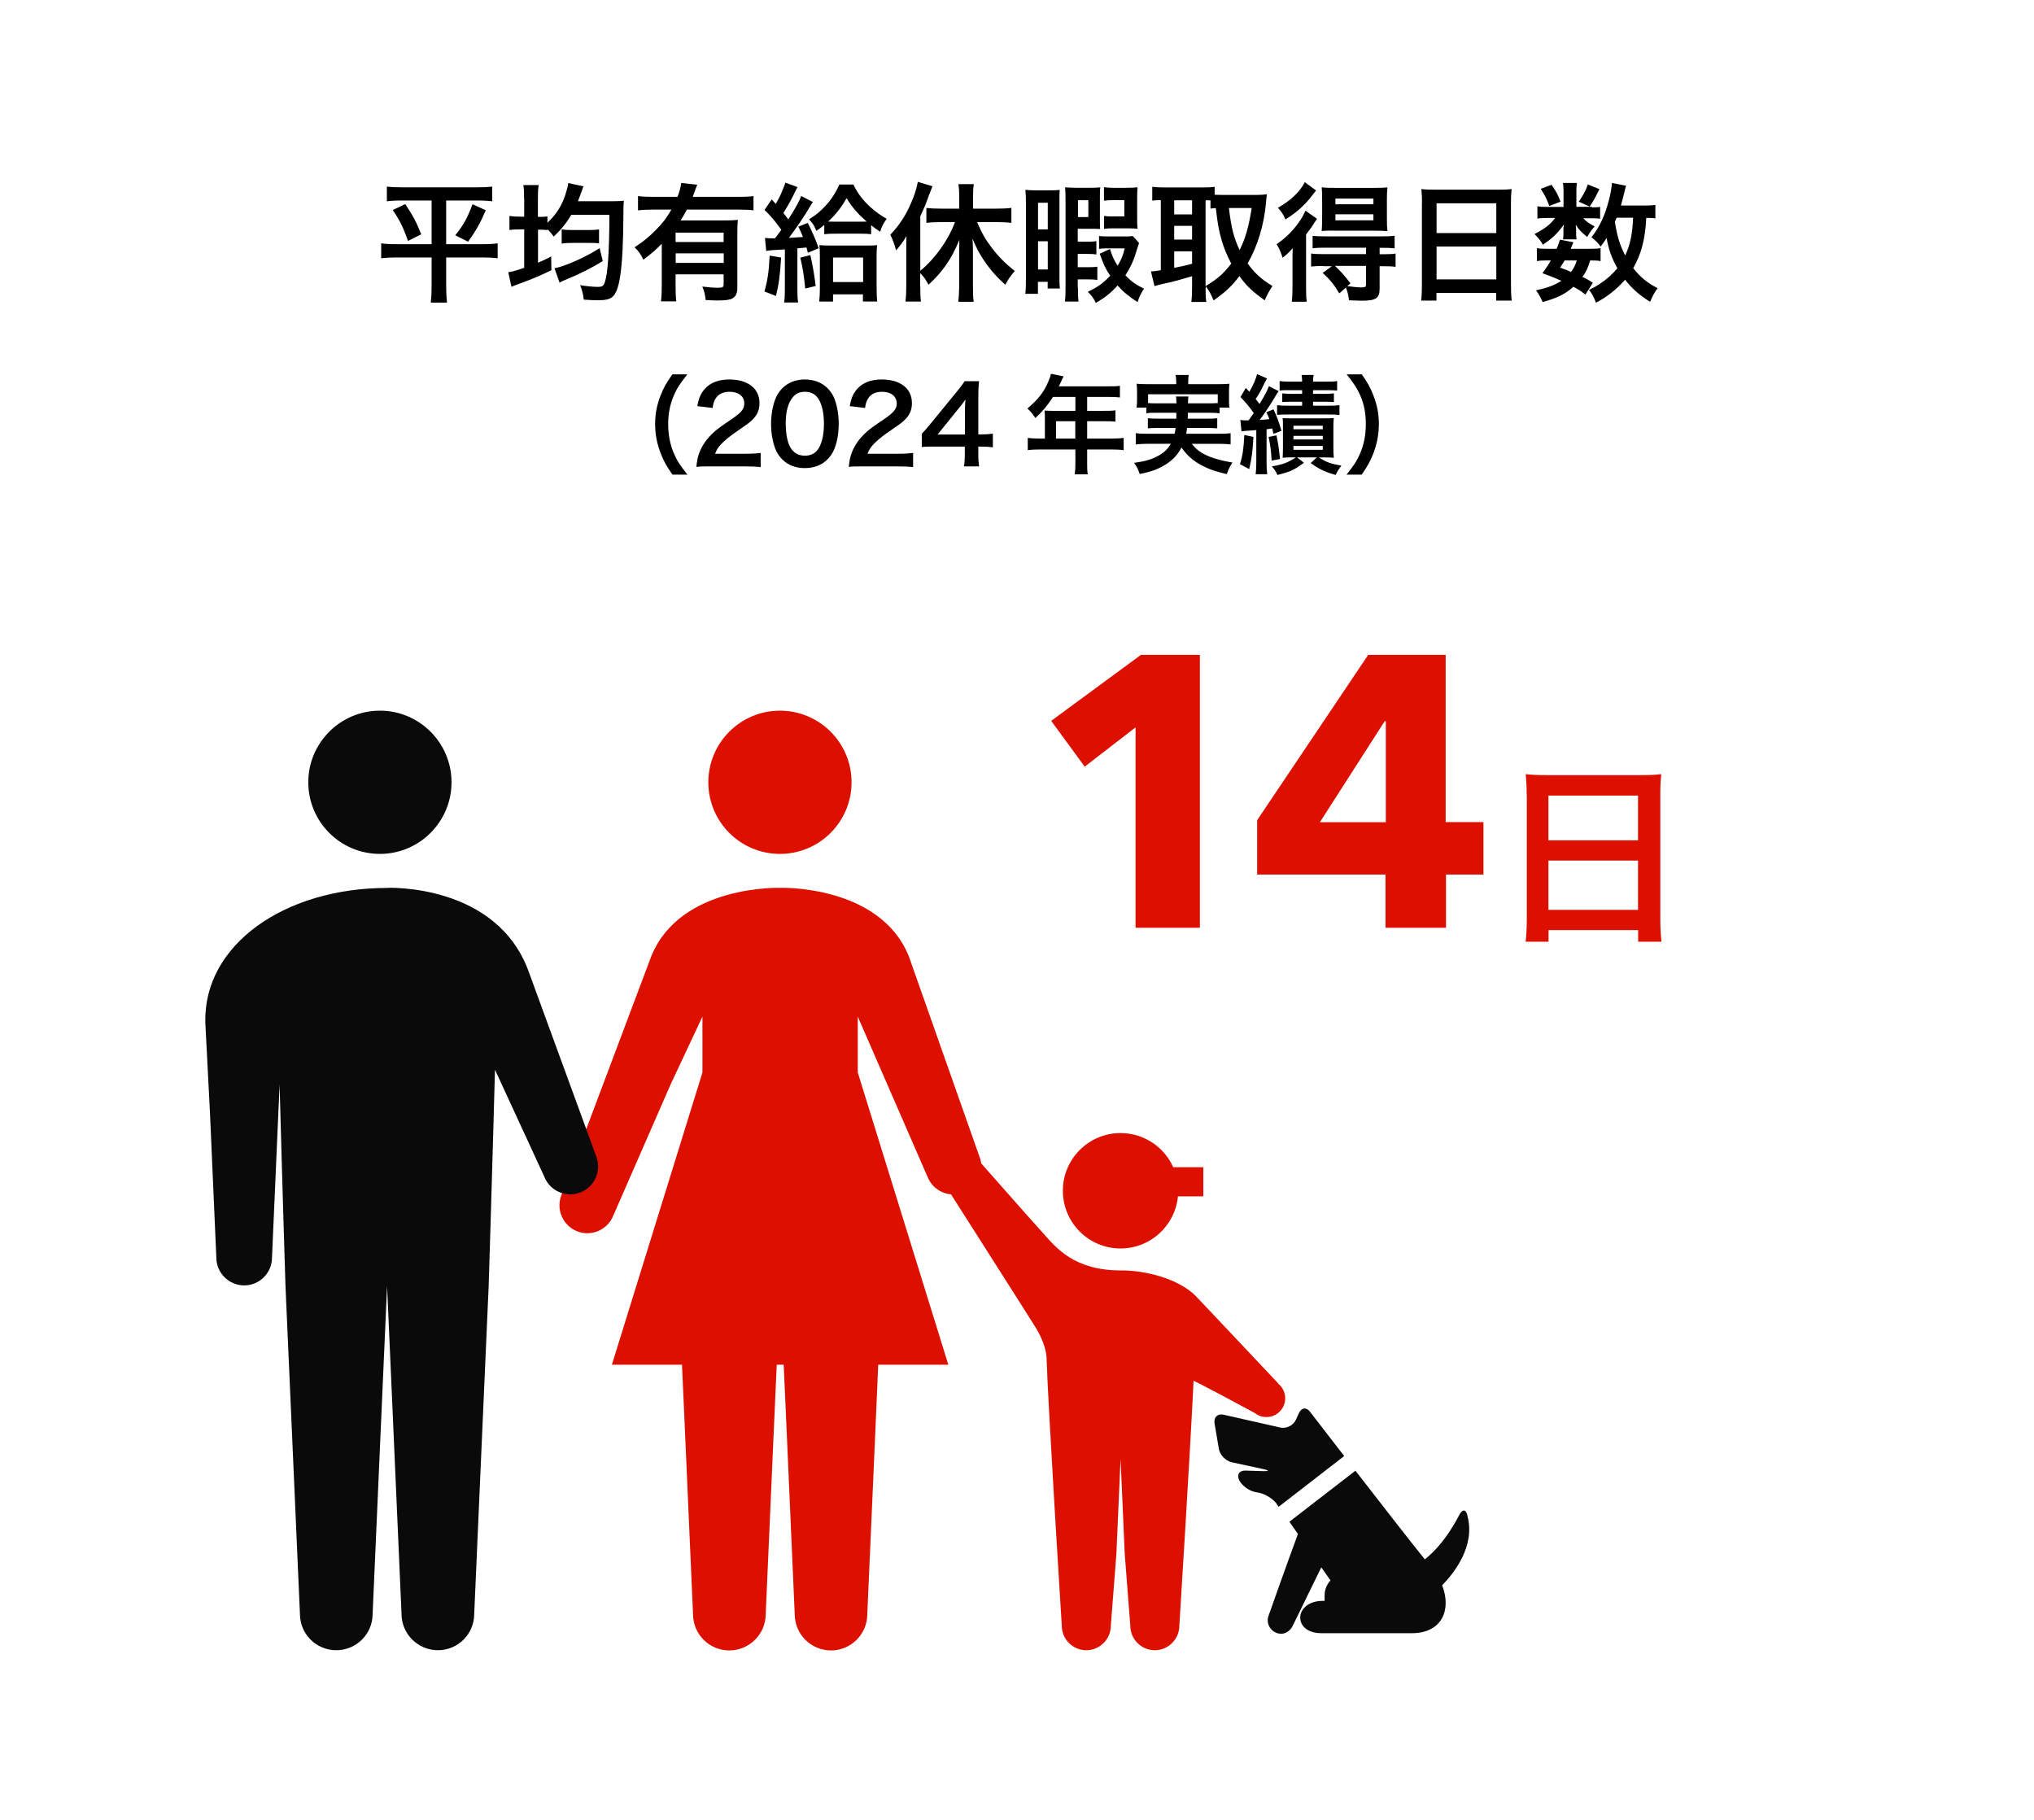 <?xml version="1.0" encoding="UTF-8"?>
<svg id="_レイヤー_2" data-name="レイヤー 2" xmlns="http://www.w3.org/2000/svg" viewBox="0 0 190.01 170.03">
  <defs>
    <style>
      .cls-1 {
        fill: none;
      }

      .cls-2 {
        fill: #0a0a0a;
      }

      .cls-3 {
        fill: #dd1000;
      }
    </style>
  </defs>
  <g id="_レイヤー_1-2" data-name="レイヤー 1">
    <g>
      <g>
        <path d="M37.61,18.73c-.62,0-1.02.02-1.47.07v-1.37c.44.05.83.07,1.5.07h6.84c.68,0,1.07-.02,1.5-.07v1.37c-.44-.05-.84-.07-1.46-.07h-2.84v4.08h3.38c.66,0,1.02-.02,1.43-.08v1.4c-.41-.06-.88-.08-1.51-.08h-3.3v2.67c0,.49.02,1.01.08,1.55h-1.52c.06-.54.08-1,.08-1.55v-2.67h-3.2c-.58,0-1.04.02-1.51.08v-1.4c.41.06.75.08,1.47.08h3.24v-4.08h-2.7ZM37.86,19.07c.68,1.02,1.07,1.73,1.49,2.82l-1.24.62c-.41-1.21-.77-1.93-1.42-2.89l1.16-.55ZM45.38,19.64c-.52,1.21-.91,1.92-1.66,2.94l-1.19-.6c.78-.97,1.16-1.68,1.61-2.9l1.24.56Z"/>
        <path d="M48.96,18.56c0-.59-.01-.88-.07-1.27h1.43c-.06.4-.07.65-.07,1.26v1.71h.1c.43,0,.6-.01.79-.05v.6c.83-.8,1.28-1.5,1.64-2.52.07-.22.2-.64.25-.85,0-.02.01-.1.04-.23,0-.01.01-.05.02-.11l1.42.31c-.06.12-.07.16-.14.38-.12.32-.29.77-.38,1.01h3.18c.44,0,.88-.02,1.12-.05-.05.29-.05.47-.05,1.06-.01,2.81-.11,4.75-.31,6.03-.17,1.06-.4,1.63-.74,1.91-.26.22-.67.3-1.38.3-.29,0-.38,0-1.28-.06-.05-.5-.13-.83-.34-1.35.63.1,1.26.16,1.63.16.43,0,.56-.08.68-.43.28-.82.42-2.91.43-6.3h-3.56c-.47.78-.92,1.34-1.64,2.03-.25-.34-.35-.44-.58-.68v.07c-.26-.02-.44-.04-.89-.04v3.09c.47-.19.66-.29,1.23-.58l.02,1.28c-.86.43-1.77.82-2.76,1.18-.63.23-.65.24-.97.37l-.3-1.36c.32-.04.59-.11,1.49-.41v-3.59h-.35c-.48,0-.72.01-1.03.06v-1.32c.29.05.58.07,1.03.07h.35v-1.7ZM56.31,24.39c-1.04.64-2.12,1.19-3.44,1.73-.3.13-.41.17-.6.28l-.47-1.34c.23-.04.42-.1.68-.18,1.18-.4,2.47-1.02,3.54-1.7l.29,1.22ZM52.47,21.42c.31.06.58.07,1.03.07h1.55c.4,0,.67-.02.91-.06v1.31c-.22-.04-.49-.05-.9-.05h-1.56c-.46,0-.74.02-1.03.07v-1.34Z"/>
        <path d="M61.84,22.75c-.64.65-.88.85-1.74,1.51-.25-.53-.43-.78-.82-1.16.8-.52,1.37-.98,2.01-1.64.61-.61.98-1.1,1.43-1.88h-1.69c-.59,0-1.02.02-1.43.07v-1.33c.42.05.84.07,1.44.07h2.25c.19-.49.3-.9.35-1.3l1.5.17c-.08.18-.11.23-.26.67-.05.14-.07.2-.17.46h4.28c.59,0,1.01-.02,1.4-.07v1.33c-.39-.05-.84-.07-1.4-.07h-4.82c-.21.4-.36.64-.59,1.01h4.1c.6,0,.9-.01,1.25-.05-.04.37-.05.76-.05,1.37v5c0,.47-.14.78-.46.97-.23.13-.67.19-1.4.19-.28,0-.5-.01-1.1-.04-.06-.54-.12-.8-.31-1.26.67.08,1.02.11,1.39.11.53,0,.6-.05.6-.34v-.91h-4.49v1.02c0,.65.02,1.07.06,1.5h-1.42c.05-.43.07-.9.07-1.51v-3.89ZM67.6,21.73h-4.49v.88h4.49v-.88ZM63.12,23.67v.89h4.49v-.89h-4.49Z"/>
        <path d="M72.97,24.06c-.1,1.66-.22,2.53-.48,3.59l-1.08-.42c.29-.98.42-1.87.49-3.35l1.07.18ZM71.47,22.23c.25.02.52.04.74.04.05,0,.11,0,.19-.01.24-.3.32-.43.59-.79q-.06-.08-.17-.23c-.44-.62-.83-1.07-1.4-1.63l.67-.98q.19.2.38.42c.29-.5.32-.59.48-.92.28-.66.36-.86.41-1.07l1.15.42c-.07.1-.11.18-.2.37-.35.74-.72,1.4-1.13,2.05.24.3.3.37.46.6.62-.96,1.07-1.77,1.2-2.19l1.1.56c-.08.12-.17.25-.34.54-.42.73-1.25,1.95-1.9,2.81.7-.04.9-.05,1.31-.08-.13-.34-.2-.49-.43-.97l.88-.35c.43.85.74,1.57,1.02,2.37l-1.01.42c-.07-.24-.07-.25-.13-.49q-.42.05-.85.08v3.8c0,.59.01.89.07,1.26h-1.31c.06-.42.07-.72.07-1.27v-3.69q-.43.02-1.19.07c-.25.02-.37.04-.55.07l-.12-1.2ZM75.7,23.83c.2.88.34,1.62.5,2.89l-.98.23c-.11-1.15-.23-1.96-.46-2.88l.94-.24ZM77,21.01c-.28.24-.4.32-.74.56-.18-.47-.31-.67-.68-1.08.73-.47,1.02-.71,1.51-1.24.55-.58.96-1.21,1.32-2.01h1.31c.42.86.9,1.49,1.65,2.16.48.42.88.71,1.46,1.04-.31.43-.47.74-.61,1.21-.41-.28-.55-.37-.84-.61v.84c-.29-.04-.56-.05-1.08-.05h-2.22c-.48,0-.77.01-1.08.05v-.88ZM77.82,28.17h-1.29c.04-.41.06-.79.06-1.24v-2.94c0-.6-.01-.78-.05-1.09.3.02.56.04,1.03.04h3.39c.47,0,.75-.01.98-.04-.04.3-.05.54-.05,1.08v2.82c0,.59.02,1.09.06,1.37h-1.34v-.67h-2.79v.67ZM80.41,20.71c.28,0,.41,0,.55-.01-.83-.73-1.36-1.33-1.87-2.18-.53.9-1.03,1.54-1.73,2.18.22.01.34.01.62.01h2.42ZM77.82,26.35h2.81v-2.29h-2.81v2.29Z"/>
        <path d="M85.97,26.78c0,.52.01.96.06,1.39h-1.44c.05-.46.07-.82.07-1.4v-3.37c0-.6,0-.85.02-1.34-.34.56-.53.82-.97,1.33-.16-.59-.31-1.01-.54-1.46.81-.86,1.38-1.7,1.87-2.81.36-.79.56-1.4.7-2.13l1.37.41c-.14.36-.2.5-.34.86-.3.86-.46,1.21-.8,1.95v5.09c1.4-1.16,2.63-2.89,3.24-4.55h-1.37c-.42,0-.9.02-1.3.07v-1.39c.36.04.83.06,1.3.06h1.77v-1.13c0-.41-.02-.77-.08-1.16h1.44c-.06.38-.07.73-.07,1.16v1.13h2.23c.48,0,.96-.02,1.35-.07v1.4c-.38-.05-.85-.07-1.32-.07h-1.88c.47,1.09.77,1.61,1.37,2.4.63.83,1.29,1.49,2.15,2.16-.4.47-.61.77-.89,1.29-.72-.66-1.04-1.01-1.49-1.58-.73-.95-1.15-1.69-1.57-2.73.02.38.04.71.04,1.21v3.35c0,.55.01.94.07,1.34h-1.44c.05-.41.08-.89.08-1.33v-3.19c0-.4.01-.86.02-1.26-.74,1.8-1.55,2.96-2.88,4.19-.31-.56-.46-.77-.78-1.09v1.28Z"/>
        <path d="M95.84,19.1c0-.56-.01-.97-.05-1.37.29.04.5.05.91.05h1.41c.42,0,.68-.01.88-.04-.02.34-.02.55-.02,1.13v7.02c0,.53,0,.68.04,1.06h-1.14v-.62h-.91v1.12h-1.18c.05-.38.06-.79.06-1.58v-6.75ZM96.97,21.43h.91v-2.49h-.91v2.49ZM96.97,25.17h.91v-2.63h-.91v2.63ZM100.7,26.87c0,.64.01,1.01.05,1.3h-1.27c.05-.35.06-.67.06-1.3v-8.16c0-.61-.01-.89-.04-1.21.31.02.59.04,1.04.04h1.35c.38,0,.62-.01.9-.04-.04.26-.04.42-.04.96v2.01c0,.48,0,.65.02.92-.23-.01-.43-.02-.78-.02h-1.31v1.21h.86c.41,0,.63-.01.88-.05v1.24c-.25-.04-.43-.05-.88-.05h-.86v1.24h.97c.46,0,.64-.01.86-.05v1.24c-.29-.04-.41-.05-.85-.05h-.98v.77ZM100.7,20.28h.97v-1.58h-.97v1.58ZM106.41,22.69c-.05.13-.06.17-.16.49-.31,1.07-.59,1.71-1.12,2.54.56.58.96.86,1.74,1.25-.29.43-.46.79-.6,1.25-.77-.48-1.34-.95-1.87-1.55-.6.67-1.1,1.08-2.03,1.63-.18-.4-.4-.7-.75-1.04.92-.43,1.45-.82,2.09-1.5-.46-.7-.61-1.03-.98-2.06l.96-.44c.22.68.37,1.04.72,1.57.35-.61.48-.91.66-1.63h-1.58c-.37,0-.55.01-.82.05v-1.2c.22.02.37.04.91.04h1.46c.42,0,.64-.01.78-.04l.59.65ZM105.33,17.54c.42,0,.65-.01.94-.04-.02.24-.04.42-.04.88v2.09c0,.41.01.66.04.9-.25-.02-.47-.04-.86-.04h-1.37c-.47,0-.62.01-.9.05v-1.21c.22.04.38.05.79.05h1.1v-1.52h-1.1c-.31,0-.54.01-.8.05v-1.26c.32.04.64.06,1.02.06h1.19Z"/>
        <path d="M112.62,26.92c0,.62.02,1,.07,1.29h-1.4c.05-.38.07-.82.07-1.29v-1.12c-1.2.36-2.02.58-2.55.68-.46.1-.78.18-.96.25l-.33-1.37c.28-.01.48-.04.92-.12v-6.55c-.41.01-.54.02-.8.05v-1.29c.34.04.67.06,1.08.06h3.66c.48,0,.74-.01,1.09-.06v.74c.22.01.47.02.77.02h3.14c.32,0,.66-.02.97-.06-.03.16-.05.4-.08.76-.18,2.05-.78,4.07-1.72,5.7.67.92,1.22,1.43,2.32,2.11-.31.47-.56.92-.72,1.34-1.21-.88-1.7-1.34-2.37-2.27-.71.95-1.27,1.46-2.41,2.28-.22-.55-.4-.88-.73-1.33v.17ZM109.69,20.03h1.67v-1.32h-1.67v1.32ZM109.69,22.38h1.67v-1.28h-1.67v1.28ZM109.69,25.02c.79-.16.88-.17,1.67-.38v-1.16h-1.67v1.55ZM112.62,26.73c1.16-.71,1.66-1.15,2.4-2.11-.4-.74-.66-1.39-.89-2.15-.26-.89-.38-1.52-.55-3.03-.23.01-.31.02-.5.05v-.77c-.12-.01-.19-.01-.46-.01v8.02ZM114.8,19.43c.24,1.96.46,2.76,1,3.93.55-1.09.85-2.16,1.13-3.93h-2.12Z"/>
        <path d="M120.74,24.46c0-.48,0-.78.02-1.28-.32.38-.52.56-.94.9-.17-.53-.3-.82-.56-1.27.86-.59,1.5-1.22,2.15-2.15.2-.29.38-.62.54-.98l1.08.76c-.11.16-.14.2-.24.36-.29.47-.34.53-.78,1.1v4.93c0,.66.01.97.06,1.36h-1.4c.05-.34.07-.7.07-1.28v-2.43ZM122.95,17.78c-.62.82-.71.91-1.02,1.24-.55.58-1.14,1.04-1.85,1.48-.2-.47-.37-.73-.7-1.09,1.2-.68,2.04-1.48,2.51-2.39l1.05.77ZM123.61,24.85c-.49,0-.79.01-1.13.05v-1.22c.32.05.62.06,1.14.06h3.99v-.6h-3.86c-.48,0-.82.01-1.13.05v-1.16c.3.04.52.05,1.14.05h5.36c.56,0,.86-.01,1.16-.06v1.18c-.32-.04-.65-.05-1.14-.05h-.26v.6h.31c.52,0,.86-.01,1.18-.06v1.24c-.31-.05-.64-.06-1.14-.06h-.35v2.1c0,.88-.35,1.12-1.62,1.12-.24,0-.68-.01-1.24-.04-.06-.49-.12-.74-.29-1.19l-.62.55c-.49-.84-.84-1.26-1.55-1.92l.86-.62h-.83ZM124.59,21.54c-.47,0-.89.01-1.12.04.02-.36.04-.64.04-1.18v-1.8c0-.5-.01-.74-.04-1.1.32.04.64.05,1.21.05h3.71c.59,0,.94-.01,1.22-.05-.04.36-.05.67-.05,1.18v1.73c0,.53.01.84.05,1.18-.28-.02-.7-.04-1.1-.04h-3.92ZM124.71,24.85c.54.49.78.77,1.45,1.62l-.3.26c.54.07,1.03.12,1.31.12.36,0,.44-.05.44-.29v-1.72h-2.9ZM124.75,19.08h3.55v-.53h-3.55v.53ZM124.75,20.58h3.55v-.56h-3.55v.56Z"/>
        <path d="M132.84,18.94c0-.47-.02-.89-.06-1.28.38.05.78.06,1.33.06h5.8c.56,0,.94-.01,1.3-.06-.05.46-.06.8-.06,1.22v7.75c0,.62.02,1.02.07,1.45h-1.45v-.72h-5.58v.72h-1.43c.05-.41.07-.89.07-1.45v-7.69ZM134.2,21.77h5.58v-2.78h-5.58v2.78ZM134.2,26.1h5.58v-3.07h-5.58v3.07Z"/>
        <path d="M148.71,19.37c.36,0,.62-.01.77-.04v1.1c-.18-.02-.4-.04-.77-.04h-.8c.22.26.47.44,1.06.77-.32.35-.37.42-.7.98-.6-.5-.77-.68-1.07-1.14.02.25.04.4.04.49v.43c0,.16.01.3.05.44h-1.28c.02-.13.04-.26.04-.4v-.46c0-.11.01-.3.04-.52-.65.88-1.03,1.25-1.96,1.88-.26-.44-.4-.61-.78-1,.96-.49,1.52-.92,1.92-1.5h-.65c-.43,0-.73.01-1,.06v-1.15c.28.05.55.06,1.01.06h1.43v-1.42c0-.37-.01-.58-.06-.82h1.31c-.04.23-.05.43-.05.79v1.44h1.46ZM148.1,27.52c-.44-.35-.61-.46-1.12-.73-.76.68-1.46,1.03-2.87,1.43-.18-.42-.36-.74-.62-1.1,1.08-.23,1.71-.47,2.37-.89-.6-.26-.92-.4-1.77-.71.38-.53.49-.68.78-1.19h-.35c-.43,0-.67.01-.95.06v-1.21c.26.05.5.06.95.06h.9c.12-.28.17-.42.31-.85l1.25.24c-.11.3-.16.38-.25.61h1.9c.42,0,.66-.01.89-.06v1.21c-.25-.05-.46-.06-.97-.06-.24.76-.35,1.01-.72,1.54.48.23.56.28.97.54l-.7,1.12ZM144.94,17.26c.46.66.6.95.84,1.58l-1.05.4c-.24-.67-.43-1.04-.8-1.6l1.02-.38ZM146.16,24.33c-.17.29-.21.35-.42.67.5.18.66.24,1.02.4.25-.34.42-.65.54-1.07h-1.14ZM149.41,17.68c-.46.92-.54,1.07-.91,1.62l-1.02-.46c.38-.53.65-1.02.85-1.61l1.08.44ZM154.63,20.4c-.24-.04-.37-.04-.84-.05-.1,1.99-.47,3.39-1.22,4.7.65.83,1.34,1.4,2.28,1.87-.28.37-.48.74-.7,1.27-.9-.53-1.72-1.25-2.34-2.06-.77.88-1.68,1.61-2.72,2.15-.24-.62-.35-.82-.65-1.2.52-.25.67-.34.95-.52.7-.46,1.24-.94,1.7-1.5-.56-1.02-.79-1.68-1.01-2.82-.22.34-.3.46-.55.79-.26-.35-.53-.61-.86-.86.74-.94,1.25-2,1.62-3.45.16-.56.28-1.28.29-1.63l1.32.26c-.05.14-.07.25-.17.66-.07.31-.18.72-.31,1.19h2.09c.58,0,.84-.01,1.13-.06v1.26ZM151.02,20.35q-.1.22-.16.37c.19,1.28.44,2.13.96,3.15.47-1.01.68-2.03.74-3.53h-1.55Z"/>
        <path d="M62.82,44.34c-.56-.8-.81-1.24-1.09-1.97-.36-.92-.53-1.8-.53-2.76s.16-1.77.51-2.67c.29-.73.53-1.17,1.1-1.97h1.4c-.7.88-.99,1.33-1.27,1.99-.35.82-.52,1.67-.52,2.65s.17,1.91.53,2.74c.28.66.56,1.1,1.27,1.99h-1.4Z"/>
        <path d="M66.34,43.57c-.78,0-.94,0-1.29.05.06-.57.13-.92.26-1.28.27-.73.72-1.37,1.37-1.96.35-.31.65-.54,1.65-1.21.92-.63,1.2-.96,1.2-1.47,0-.68-.53-1.1-1.38-1.1-.58,0-1.02.2-1.27.59-.17.24-.24.46-.31.92l-1.43-.17c.14-.76.32-1.17.69-1.6.5-.58,1.29-.89,2.29-.89,1.75,0,2.83.84,2.83,2.21,0,.66-.22,1.14-.71,1.6-.28.26-.38.34-1.68,1.23-.44.31-.94.73-1.19,1-.3.32-.42.52-.57.9h2.8c.63,0,1.13-.03,1.46-.08v1.32c-.47-.04-.87-.06-1.51-.06h-3.21Z"/>
        <path d="M73.08,42.92c-.3-.3-.53-.65-.66-1.01-.26-.71-.39-1.49-.39-2.3,0-1.06.24-2.16.61-2.77.54-.9,1.44-1.39,2.55-1.39.85,0,1.58.28,2.11.81.3.3.53.65.66,1.01.26.7.39,1.5.39,2.32,0,1.23-.27,2.31-.74,2.96-.56.78-1.39,1.18-2.43,1.18-.85,0-1.57-.28-2.1-.81ZM76.27,42.15c.45-.47.7-1.4.7-2.57s-.25-2.07-.7-2.56c-.24-.27-.64-.42-1.09-.42-.48,0-.83.16-1.12.51-.44.52-.66,1.34-.66,2.43s.19,1.92.51,2.38c.31.44.73.65,1.28.65.44,0,.83-.15,1.08-.42Z"/>
        <path d="M80.58,43.57c-.78,0-.94,0-1.29.05.06-.57.13-.92.26-1.28.27-.73.72-1.37,1.37-1.96.35-.31.65-.54,1.65-1.21.92-.63,1.2-.96,1.2-1.47,0-.68-.53-1.1-1.38-1.1-.58,0-1.02.2-1.27.59-.17.24-.24.46-.31.92l-1.43-.17c.14-.76.32-1.17.69-1.6.5-.58,1.29-.89,2.29-.89,1.75,0,2.83.84,2.83,2.21,0,.66-.22,1.14-.71,1.6-.28.26-.38.34-1.68,1.23-.44.31-.94.73-1.19,1-.3.32-.42.52-.57.9h2.8c.63,0,1.13-.03,1.46-.08v1.32c-.47-.04-.87-.06-1.51-.06h-3.21Z"/>
        <path d="M92.75,41.79c-.37-.05-.58-.06-1-.07h-.36v.71c0,.51.02.77.08,1.14h-1.42c.06-.35.08-.66.08-1.16v-.69h-2.77c-.59,0-.91,0-1.25.04v-1.23c.34-.37.45-.5.8-.92l2.37-2.9c.44-.53.6-.74.83-1.1h1.35c-.06.58-.07.93-.07,1.69v3.28h.35c.4,0,.64-.02,1.01-.07v1.28ZM90.14,38.52c0-.47.01-.79.05-1.2-.2.29-.32.45-.68.89l-1.92,2.38h2.55v-2.07Z"/>
        <path d="M97.61,38.93c0-.22-.01-.37-.03-.58.21.02.43.03.7.03h2.18v-1.3h-2.09c-.52.81-1.01,1.39-1.65,1.97-.29-.43-.4-.56-.74-.89,1.02-.87,1.54-1.53,1.95-2.51.14-.32.21-.53.24-.73l1.19.24c-.06.12-.08.15-.15.3-.01.03-.11.24-.29.63h4.68c.47,0,.72,0,1.02-.05v1.09c-.31-.04-.57-.05-1.02-.05h-2.04v1.3h1.61c.46,0,.73,0,1.03-.05v1.06c-.3-.03-.57-.04-1-.04h-1.64v1.62h2.32c.46,0,.78-.02,1.09-.06v1.14c-.31-.04-.66-.06-1.09-.06h-2.32v1.25c0,.51,0,.78.06,1.07h-1.22c.04-.29.06-.56.06-1.09v-1.23h-3.36c-.44,0-.76.02-1.09.06v-1.14c.32.04.64.06,1.09.06h.51v-2.04ZM100.45,40.97v-1.62h-1.8v1.62h1.8Z"/>
        <path d="M108.03,38.56c-.46,0-.71,0-.94.05v-.53h-.92c.04-.23.05-.41.05-.74v-.74c0-.27-.01-.49-.04-.75.32.03.6.04,1.1.04h2.6v-.23c0-.25-.02-.41-.06-.63h1.23c-.04.2-.05.38-.05.63v.23h2.74c.51,0,.77-.01,1.11-.04-.03.25-.04.46-.04.73v.76c0,.29,0,.51.04.74h-.92v.53c-.25-.04-.48-.05-.95-.05h-2.01q0,.32-.02.55h1.87c.49,0,.65-.01.89-.04v.95c-.26-.03-.42-.04-.89-.04h-1.93c-.03.25-.04.33-.08.54h3.12c.5,0,.75-.01,1.03-.05v1.05c-.36-.04-.64-.06-1.08-.06h-2.55c.36.43.55.6.93.84.44.27,1.06.51,1.76.68.25.07.56.13,1.11.23-.23.35-.39.66-.52,1.08-.93-.22-1.34-.35-1.87-.58-1.07-.48-1.75-1.02-2.37-1.9-.36.68-.79,1.14-1.46,1.57-.7.44-1.33.68-2.44.9-.18-.51-.24-.62-.53-1.04,1.05-.15,1.57-.3,2.17-.61.58-.3.97-.66,1.27-1.17h-2.21c-.39,0-.71.02-1.07.06v-1.05c.27.04.51.05,1.01.05h2.62c.04-.19.06-.3.09-.54h-1.69c-.48,0-.64.01-.9.04v-.95c.24.03.41.04.9.04h1.76q0-.28,0-.55h-1.87ZM109.9,37.68c-.01-.32-.01-.45-.04-.64h1.16c-.03.12-.03.24-.04.64h1.99c.38,0,.54-.01.79-.03v-.82h-6.51v.82c.18.02.4.03.77.03h1.88Z"/>
        <path d="M117.09,40.82c-.07,1.3-.15,1.96-.39,3l-.87-.46c.25-.77.35-1.45.41-2.73l.85.19ZM115.87,39.23c.21.03.3.04.47.04.07,0,.08,0,.3,0q.26-.35.48-.68c-.45-.64-.71-.96-1.24-1.5l.5-.85c.1.11.21.23.33.36.34-.57.61-1.19.72-1.65l.93.4c-.07.12-.1.18-.2.37-.36.76-.52,1.04-.86,1.56.19.23.25.3.36.46.47-.76.72-1.24.88-1.66l.91.46c-.12.16-.16.23-.41.65-.32.55-1,1.57-1.36,2.04.39-.02.5-.03.9-.08-.08-.21-.12-.32-.28-.64l.66-.27c.29.57.52,1.19.75,2.01l-.75.28c-.05-.24-.07-.34-.11-.5-.22.03-.3.04-.53.07v3.06c0,.52.02.82.06,1.14h-1.08c.04-.31.06-.63.06-1.14v-2.98q-.64.05-.71.05c-.39.03-.46.03-.67.07l-.11-1.06ZM119.24,40.67c.18.84.23,1.18.33,2.21l-.78.15c-.03-.74-.13-1.54-.28-2.21l.73-.15ZM120.67,42.73c-.33,0-.48,0-.85.03.02-.24.03-.58.03-.94v-1.92c0-.41,0-.6-.03-.84.25.02.41.02.83.02h3.09c.46,0,.61,0,.86-.03-.03.26-.04.56-.04.94v1.78c0,.4.01.71.04.99-.34-.02-.52-.03-.83-.03h-.57c.71.45,1.07.58,2.11.77-.2.25-.35.48-.54.87-1.02-.29-1.51-.53-2.33-1.11l.57-.53h-1.84l.64.5c-.93.68-1.22.82-2.48,1.14-.11-.28-.28-.54-.52-.8,1.03-.18,1.46-.34,2.26-.84h-.4ZM120.43,36.45c-.46,0-.67,0-.89.04v-.89c.28.04.53.05.94.05h1.16c0-.29-.02-.42-.05-.62h1.13c-.04.19-.06.32-.06.62h1.3c.42,0,.66,0,.95-.05v.89c-.22-.03-.44-.04-.91-.04h-1.34v.34h1.11c.37,0,.61-.01.84-.04v.81c-.25-.02-.42-.03-.83-.03h-1.12v.37h1.54c.41,0,.65-.01.93-.05v.92c-.3-.04-.54-.05-.93-.05h-3.93c-.44,0-.76.01-.97.04v-.91c.29.04.48.05.96.05h1.38v-.37h-1c-.42,0-.6.01-.86.03v-.81c.23.03.48.04.85.04h1.01v-.34h-1.21ZM120.83,40.1h2.74v-.33h-2.74v.33ZM120.83,41.05h2.74v-.33h-2.74v.33ZM120.83,42.02h2.74v-.36h-2.74v.36Z"/>
        <path d="M125.79,44.34c.71-.89.99-1.33,1.27-1.99.36-.83.53-1.72.53-2.74s-.16-1.83-.51-2.65c-.29-.66-.58-1.11-1.28-1.99h1.41c.56.79.8,1.23,1.09,1.97.35.91.51,1.72.51,2.67s-.17,1.84-.52,2.76c-.29.73-.53,1.17-1.09,1.97h-1.41Z"/>
      </g>
      <g>
        <path class="cls-3" d="M106.08,86.67v-18.72l-4.75,3.67-3.13-4.28,8.38-6.16h5.51v25.49h-6.01Z"/>
        <path class="cls-3" d="M135.08,81.7v4.97h-5.65v-4.97h-11.99v-5.08l10.37-15.44h7.24v15.62h3.53v4.9h-3.49ZM129.46,67.38h-.11l-6.05,9.43h6.16v-9.43Z"/>
        <path class="cls-3" d="M142.62,74.25c0-.7-.04-1.33-.09-1.93.58.07,1.17.09,2,.09h8.71c.85,0,1.4-.02,1.95-.09-.07.68-.09,1.21-.09,1.84v11.63c0,.94.04,1.53.11,2.18h-2.18v-1.08h-8.37v1.08h-2.14c.07-.61.11-1.33.11-2.18v-11.54ZM144.65,78.5h8.37v-4.18h-8.37v4.18ZM144.65,85h8.37v-4.61h-8.37v4.61Z"/>
      </g>
      <rect class="cls-1" width="190.01" height="170.03"/>
      <g>
        <g>
          <circle class="cls-3" cx="72.86" cy="73.08" r="6.69"/>
          <path class="cls-3" d="M91.49,108.03l-6.58-18.67c-2.69-6.73-12.04-6.42-12.04-6.42,0,0-9.35-.31-12.04,6.42l-8.39,22.3c-.52,1.34.15,2.85,1.49,3.37,1.34.52,2.85-.15,3.37-1.49l5.38-12.31,2.94-6.26v5.22l-8.46,27.3h6.55l.26,5.8.77,17.5c0,1.88,1.52,3.39,3.39,3.39s3.4-1.52,3.4-3.39l.77-17.5.26-5.8h.65l.26,5.8.77,17.5c0,1.88,1.52,3.39,3.39,3.39s3.39-1.52,3.39-3.39l.77-17.5.25-5.8h6.55l-8.46-27.3v-5.22l6.51,14.95c.52,1.34,2.02,2.01,3.37,1.49,1.34-.52,2.01-2.02,1.49-3.37Z"/>
          <g>
            <path class="cls-2" d="M28.8,73.08c0,3.7,3,6.69,6.69,6.69s6.69-3,6.69-6.69-3-6.69-6.69-6.69-6.69,3-6.69,6.69Z"/>
            <path class="cls-2" d="M36.17,82.94s10.31-.45,13.26,7.94l6.27,17.15c.52,1.34-.15,2.85-1.49,3.37-1.34.52-2.85-.15-3.37-1.49l-4.6-9.98c-.24,8.99-.59,20.21-.59,20.21l-.58,13.13-.77,17.5c0,1.88-1.52,3.39-3.39,3.39s-3.4-1.52-3.4-3.39l-.77-17.5-.58-13.12-.58,13.12-.77,17.5c0,1.88-1.52,3.39-3.4,3.39s-3.39-1.52-3.39-3.39l-.77-17.5-.58-13.13s-.32-10.11-.55-18.83l-.12,2.74-.59,13.43c0,1.44-1.17,2.6-2.6,2.6s-2.6-1.17-2.6-2.6l-.59-13.43-.44-8.54c-.17-7.25,7.4-12.56,16.99-12.56Z"/>
          </g>
          <path class="cls-3" d="M119.42,129.25s-7.33-7.79-7.76-8.22c-1.51-1.51-4.54-2.37-6.98-2.35-4.33,0-6.03-2.15-7.06-3.28-1.03-1.12-7.79-8.8-7.79-8.8-.58-.78-1.68-.94-2.46-.36-.78.58-.94,1.68-.36,2.46,0,0,9.5,14.9,9.81,15.43.52.88.92,1.9.95,2.77.13,4.38,1.42,24.97,1.42,24.97,0,1.27,1.03,2.29,2.29,2.29s2.29-1.03,2.29-2.29l.52-6.71.39-8.86.39,8.86.52,6.71c0,1.27,1.03,2.29,2.29,2.29s2.29-1.03,2.29-2.29c0,0,1.01-16.1,1.33-22.85-.53-.4,5.7,2.97,5.7,2.97.76.61,1.86.49,2.47-.26.61-.76.49-1.86-.26-2.47Z"/>
          <g>
            <path class="cls-2" d="M119.25,140.49l.2.27,6.12-4.74c-1.8-2.32-3.18-4.12-3.18-4.12-.34-.47-.81-.41-1.05.11l-.28.62c-.24.53-.89.85-1.45.73l-5.3-1.2c-.56-.13-.94.23-.85.8l.4,2.38c.09.57.63,1.13,1.2,1.26l2.96.64c.56.12.55.21-.02.19l-1.65-.05c-.58-.02-.84.38-.59.89.25.51.92,1,1.49,1.11l.37.07c.57.11,1.31.57,1.65,1.04Z"/>
            <path class="cls-2" d="M137.09,141.61c-.2-.84-.58-.43-.74-.14-.13.23-1.33,2.71-3.25,4.2-1.17-1.44-4.01-5.1-6.48-8.28l-6.17,4.77.8,1.14c-.93,2.5-2.75,7.65-2.75,7.65-.23.65.11,1.36.77,1.6.65.23,1.26-.11,1.54-.77l2.62-5.36.86,1.22c-.33.36-.54.83-.55,1.35v.56h-.16c-2.72,0-2.87,3.02-.15,3.02h8.46c2.83,0,3.72-2.21,2.83-4.47,1.11-1.14,3.13-3.68,2.36-6.5Z"/>
          </g>
        </g>
        <path class="cls-3" d="M112.42,109.04h-2.82c-.84-1.88-2.73-3.19-4.92-3.19-2.98,0-5.39,2.41-5.39,5.39s2.41,5.39,5.39,5.39c2.8,0,5.1-2.14,5.36-4.87h2.37v-2.72Z"/>
      </g>
    </g>
  </g>
</svg>
